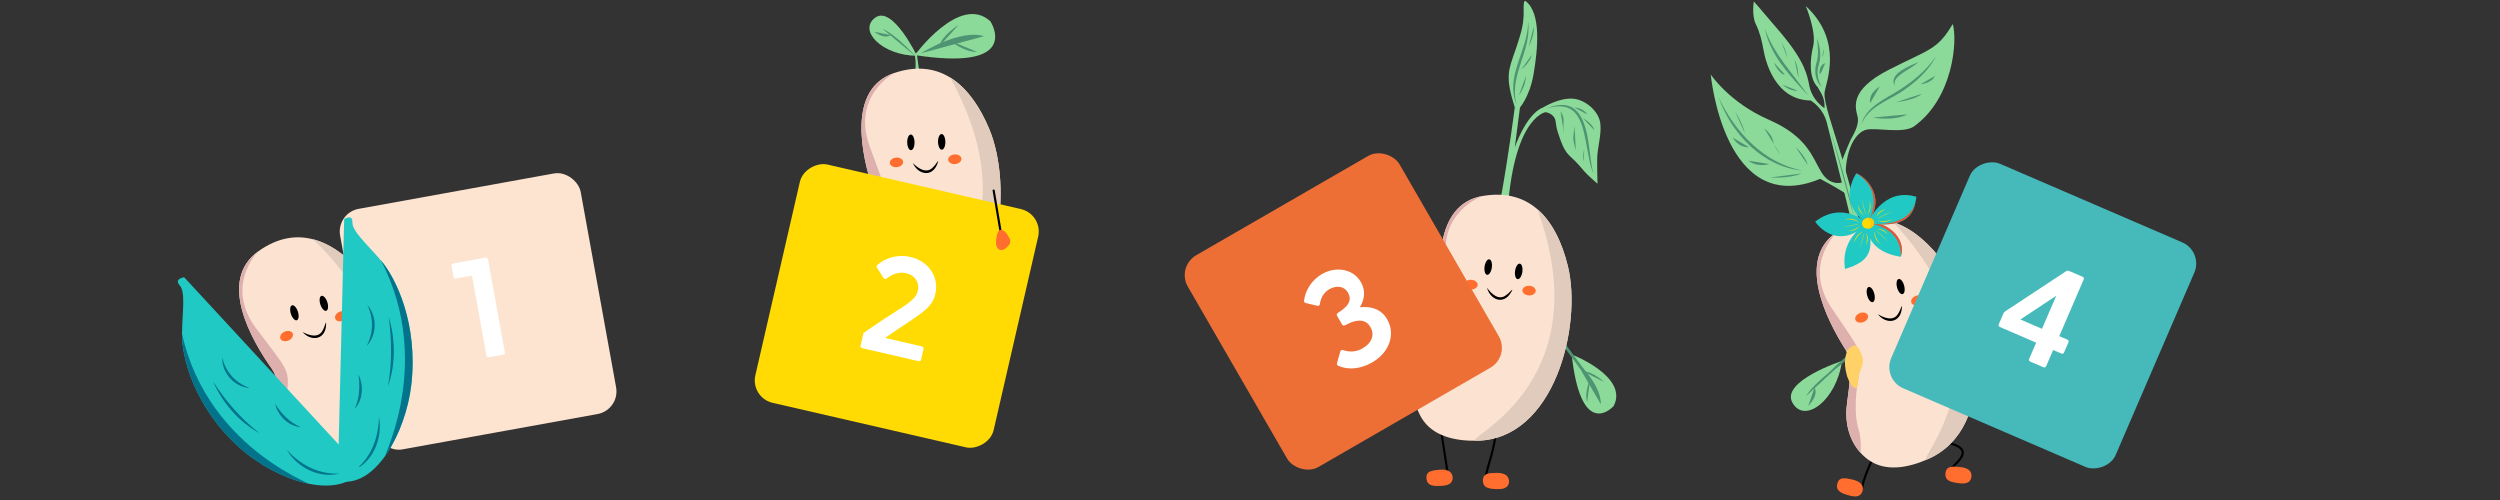 <?xml version="1.0" encoding="UTF-8"?>
<svg xmlns="http://www.w3.org/2000/svg" id="Calque_1" viewBox="0 0 300 60">
  <rect x="0" y="0" width="300" height="60" fill="#333333" stroke="none"/>
  <defs>
    <style>.cls-1{stroke:#000;stroke-width:.26px;}.cls-1,.cls-2{fill:none;stroke-linecap:round;stroke-miterlimit:10;}.cls-3{fill:#e0cbbc;}.cls-4{fill:#fbc510;}.cls-5{fill:#ffd166;}.cls-6{fill:#fce3d1;}.cls-7{fill:#ddb0ae;}.cls-8{fill:#ffd900;}.cls-9{fill:#ff6e2e;}.cls-10{fill:#46babb;}.cls-11{fill:#ea5233;}.cls-12{fill:#21c9c4;}.cls-13{fill:#fff;}.cls-2{stroke:#4f9472;stroke-width:.33px;}.cls-14{fill:#ed6f36;}.cls-15{fill:#ffdb03;}.cls-16{fill:#03738c;}.cls-17{fill:#8bda99;}.cls-18{fill:#fde4d1;}.cls-19{fill:#02748d;}.cls-20{fill:#4f9472;}</style>
  </defs>
  <path class="cls-17" d="M178.6,30.41s.53-1.5,1.46-6.46c.93-4.96,1.71-11.05,1.71-11.05l.64-.12-.63,4.9s1.25-3.74,3.21-4.71c1.13-.19.74.41.74.41,0,0-3.96.15-4.81,11.81l-.74,4.92-1.59.3Z"></path>
  <path class="cls-17" d="M182.27,13.05s1.27-1.31,1.76-4.17.97-7.31-.97-8.76c-.35-.13-.17,1.3-.24,1.98s-.05,1.24-.94,3.82-1.28,3.22-.11,6.97l.49.15Z"></path>
  <path class="cls-17" d="M184.35,13.42c.05.03.77-.5.88-.56.35-.2.72-.39,1.1-.54.75-.31,1.58-.53,2.4-.48,1.47.09,3.14,1.48,3.31,2.98.16,1.43-.37,2.87-.38,4.31,0,.97.01,1.95.04,2.92,0,0-1.19-1.02-1.64-1.55-.32-.37-.63-.76-.97-1.1-.38-.37-.8-.71-1.12-1.14-.36-.49-.57-1.07-.78-1.65-.19-.54-.38-1.08-.46-1.64-.04-.26-.05-.53-.16-.76-.22-.47-.87-.83-1.38-.73-.53.1-.84-.06-.84-.06Z"></path>
  <path class="cls-20" d="M182.01,12.6c-1.49-3.39,1.38-6.58,1.36-9.97.48,3.44-2.39,6.52-1.36,9.97h0Z"></path>
  <path class="cls-20" d="M184.05,3.18s.15.91-.6,2.41"></path>
  <path class="cls-20" d="M183.81,6.6s-.08.76-1.27,1.75"></path>
  <path class="cls-20" d="M183.12,9.1s0,1.21-.85,2.33"></path>
  <path class="cls-20" d="M185.51,13.05c4.04-1.72,4.84,1.74,5.23,4.92.16.96.18,1.94.49,2.86-.44-.88-.53-1.88-.74-2.82-.56-3.06-.96-6.21-4.98-4.97h0Z"></path>
  <path class="cls-20" d="M189.97,14.2s1.12.58,1.36,1.43"></path>
  <path class="cls-20" d="M188.92,12.9s1.06.02,1.56.84"></path>
  <path class="cls-20" d="M187.27,13.37s.43.55.36,1.2.05,1.55.05,1.55"></path>
  <path class="cls-20" d="M188.94,15.1s-.09.79-.14,1.34.3,1.59.3,1.59"></path>
  <path class="cls-20" d="M190.11,17.9s-.24.84-.08,1.46"></path>
  <path class="cls-17" d="M188.6,42.53s6.88,2.65,5.04,6.19c-.62.68-3.99,3.48-5.04-6.19Z"></path>
  <path class="cls-20" d="M188.91,43.04s3.28,3.02,3.19,5.47"></path>
  <path class="cls-20" d="M190.82,45.5s-.73,1.51-.36,2.75"></path>
  <path class="cls-20" d="M192.51,45.85s-1.39-1.31-2.48-1.26"></path>
  <path class="cls-2" d="M186.79,40.12c.97,1.32,1.94,2.64,2.91,3.96"></path>
  <path class="cls-17" d="M172.37,38.03s-7.78-.65-7.43,2.31c.35,2.97,5.04,1.74,7.43-2.31Z"></path>
  <path class="cls-20" d="M172.27,38.25s-3.9.78-5.52,1.99"></path>
  <path class="cls-20" d="M168.08,39.71s.27.91-1.56,1.73"></path>
  <path class="cls-20" d="M174.81,37.37c-1.49.7-3.06,1.19-4.69,1.47,1.49-.7,3.06-1.19,4.69-1.47h0Z"></path>
  <path class="cls-1" d="M172.63,49.75l1.24,7.97"></path>
  <path class="cls-1" d="M179.52,51.55c-.16,2.47-.91,3.84-1.38,6.27"></path>
  <path class="cls-9" d="M172.15,56.44c-.36.05-.76.16-.91.48-.06.13-.07.27-.07.41,0,.23.06.48.21.65.21.25.57.31.9.33.32.02.63,0,.95-.03.32-.04.65-.11.87-.34.18-.19.25-.48.21-.75-.18-1.01-1.37-.87-2.15-.76Z"></path>
  <path class="cls-9" d="M179,56.77c-.36.02-.77.1-.95.41-.07.12-.09.26-.1.4-.01.23.02.48.16.67.19.26.55.35.87.4.31.04.63.06.94.04.32-.01.66-.06.9-.28.2-.18.29-.46.26-.73-.11-1.02-1.31-.97-2.09-.91Z"></path>
  <path class="cls-6" d="M173.24,37.02c-.75-4.43-1.22-12.48,4.66-13.5,5.94-1.03,8.95,3.13,10.24,8.42,1.74,7.11-1.59,20.81-10.92,20.95-2.47.04-5.31-.48-6.66-2.78-1.23-2.08-1.04-4.59.05-6.67.83-1.59,2.95-4.52,2.63-6.42Z"></path>
  <path class="cls-3" d="M184.46,25.08c1.83,1.56,3,4.05,3.69,6.85,1.74,7.11-1.59,20.81-10.92,20.95-2.47.04,15.14-6.28,7.24-27.8Z"></path>
  <path class="cls-7" d="M170.07,49.06c-.65-1.84-.37-3.88.54-5.62.83-1.59,2.95-4.52,2.63-6.42-.75-4.43-1.22-12.48,4.66-13.5,0,0-5.46,1.9-4.26,8.18,1.21,6.28,1.55,6.19-.23,8.86-1.78,2.67-2.4,4.82-2.47,5.84s-.87,2.66-.87,2.66Z"></path>
  <path class="cls-5" d="M174.52,36.94c.18.17.23.43.25.68.04.49.03,1-.17,1.45-.23.5-.73.86-1.05,1.29-.38.5-.47,1.04-.95,1.36-.18-.1-.42-.58-.43-.79,0-.33-.04-.76-.01-.97.27-2.14,1.04-2.44,1.17-2.84.01-.03.92-.44,1.2-.19Z"></path>
  <ellipse cx="178.59" cy="32.05" rx=".94" ry=".44" transform="translate(121.69 204.34) rotate(-81.9)"></ellipse>
  <ellipse cx="182.26" cy="32.57" rx=".94" ry=".44" transform="translate(124.32 208.42) rotate(-81.9)"></ellipse>
  <path d="M178.45,34.54c.54.76,1.44,1.59,2.33.84.35-.22,1.04-1.12.5-.22-.89,1.43-2.45.83-2.84-.63h0Z"></path>
  <ellipse class="cls-9" cx="183.49" cy="34.87" rx=".58" ry=".8" transform="translate(139 216.27) rotate(-86.98)"></ellipse>
  <ellipse class="cls-9" cx="176.52" cy="34.15" rx=".58" ry=".8" transform="translate(133.12 208.63) rotate(-86.98)"></ellipse>
  <path class="cls-17" d="M110.03,6.69s-2.94-6.12-5.02-4.56.91,4.55,5.02,4.56Z"></path>
  <path class="cls-17" d="M109.15,10.35s1.03-1.19.64-3.71c.28-.34.21-.4.21-.4,0,0,.35,3.35.75,4l-1.6.11Z"></path>
  <path class="cls-17" d="M109.78,6.61s5.4-7.4,9.06-4.06c.62.97,2.89,5.91-9.06,4.06Z"></path>
  <path class="cls-20" d="M109.82,6.71s-2.31-2.58-3.93-3.26"></path>
  <path class="cls-20" d="M106.87,4.21s-.56.61-1.99-.41"></path>
  <path class="cls-20" d="M110.5,6.4s4.68-2.96,7.59-2.06"></path>
  <path class="cls-20" d="M114.07,4.91s1.58,1.36,3.19,1.32"></path>
  <path class="cls-20" d="M115.03,2.99s-2.02,1.25-2.32,2.57"></path>
  <path class="cls-1" d="M105.47,23.78l-3.96,2.91"></path>
  <path class="cls-9" d="M101.19,28.07c-.15.17-.34.33-.56.35-.13.01-.27-.02-.4-.06-.2-.06-.41-.13-.57-.27s-.28-.34-.26-.55c.02-.26.23-.46.46-.59.3-.18,1.37-.6,1.69-.31.35.33-.12,1.16-.35,1.42Z"></path>
  <path class="cls-1" d="M107.77,35.7l-.29,8.07"></path>
  <path class="cls-1" d="M113.27,36.21c.23,2.46.3,4.94.21,7.41"></path>
  <path class="cls-9" d="M106.02,42.18c-.36-.02-.77.01-.99.3-.08.11-.12.25-.15.39-.04.23-.04.48.08.68.16.29.5.42.82.5.31.08.62.13.93.15.32.03.66.02.92-.17.22-.16.34-.43.34-.69.01-1.03-1.18-1.11-1.96-1.15Z"></path>
  <path class="cls-9" d="M114.17,42.45c-.35.08-.74.22-.87.56-.05.13-.05.27-.04.41.02.23.1.47.26.63.23.23.6.26.92.25.32,0,.63-.04.94-.11.31-.06.64-.16.84-.41.17-.21.21-.5.14-.76-.27-.99-1.44-.75-2.2-.58Z"></path>
  <path class="cls-6" d="M104.79,22.84c-1.43-4.26-3.16-12.14,2.49-14.07,5.7-1.94,9.33,1.69,11.43,6.71,2.83,6.75,1.69,20.8-7.51,22.4-2.43.42-5.31.36-7.01-1.71-1.54-1.86-1.75-4.37-1-6.59.57-1.7,2.21-4.93,1.59-6.75Z"></path>
  <path class="cls-3" d="M114,9.29c2.05,1.26,3.6,3.53,4.71,6.19,2.83,6.75,1.69,20.8-7.51,22.4-2.43.42,13.97-8.57,2.8-28.59Z"></path>
  <path class="cls-7" d="M103.55,35.23c-.93-1.72-.98-3.78-.35-5.63.57-1.7,2.21-4.93,1.59-6.75-1.43-4.26-3.16-12.14,2.49-14.07,0,0-5.1,2.73-2.93,8.75s2.5,5.87,1.16,8.79c-1.34,2.91-1.62,5.13-1.53,6.15s-.44,2.76-.44,2.76Z"></path>
  <path class="cls-5" d="M106.04,22.56c.21.14.29.39.35.63.12.48.19.98.06,1.46-.15.53-.59.97-.84,1.44-.29.56-.31,1.1-.72,1.5-.2-.07-.51-.5-.54-.71-.06-.32-.16-.75-.16-.96-.07-2.16.64-2.57.71-2.99,0-.03.84-.58,1.16-.37Z"></path>
  <ellipse cx="109.3" cy="17.09" rx=".44" ry=".94" transform="translate(-.25 1.71) rotate(-.9)"></ellipse>
  <ellipse cx="113" cy="17.03" rx=".44" ry=".94" transform="translate(-.25 1.77) rotate(-.9)"></ellipse>
  <path d="M109.55,19.57c.65.67,1.67,1.34,2.44.47.31-.27.85-1.26.46-.29-.65,1.55-2.29,1.2-2.9-.17h0Z"></path>
  <ellipse class="cls-9" cx="114.58" cy="19.11" rx=".8" ry=".58" transform="translate(-1.37 12.04) rotate(-5.98)"></ellipse>
  <ellipse class="cls-9" cx="107.58" cy="19.49" rx=".8" ry=".58" transform="translate(-1.45 11.31) rotate(-5.98)"></ellipse>
  <path class="cls-17" d="M221.21,21.85s-1.5.64-2.61-1.13-1.63-4.3-6.36-6.36c-4.73-2.06-6.95-5.42-6.95-5.42,0,0,1.59,17.33,13.13,12.52,1.67.88,3.08,1.77,3.08,1.77l-.29-1.39Z"></path>
  <path class="cls-20" d="M206.23,11.68c1.97,4.17,5.45,7.93,10.14,8.8-4.81-.41-8.6-4.43-10.14-8.8h0Z"></path>
  <path class="cls-20" d="M208.22,13.42s.91,1.37,1.17,2.58"></path>
  <path class="cls-20" d="M211.71,15.4s.88.67,1.05,1.49.91,1.7.91,1.7"></path>
  <path class="cls-20" d="M215.48,17.66s1.18,1.05,1.45,2.15"></path>
  <path class="cls-20" d="M207.94,16.52s.59,1.21,1.95,1.15"></path>
  <path class="cls-20" d="M209.81,19.28s.92.85,2.53.4"></path>
  <path class="cls-20" d="M212.42,21.3s2.37.14,3.76-.48"></path>
  <path class="cls-17" d="M210.46.18s-.28,1.65.23,2.7.74,2.05.94,3.16,1.28,5.97,5.66,6.02c.27.2,1.5.95,1.94,2.71s4.4,17.26,4.24,17.93c.87-.48.98-1.02.98-1.02,0,0-2.36-9.23-3.45-12.86-1.09-3.63-2.19-6.63-2.05-7.74s2.33-6.12-2.26-10.36c0,0,1.31,3.1.89,4.82s-.5,3.85.53,4.9l.4.7s.54.82.42,1.84c-.82-.57-1.57-1.49-1.81-2.67s-.44-2.84-3.49-6.44-3.17-3.69-3.17-3.69Z"></path>
  <path class="cls-17" d="M221.02,19.33s.83-2.1,1.06-2.56,1.06-1.7.84-2.73-1.18-3.17,3.76-5.68c4.93-2.51,5.78-2.35,7.65-5.48.58,1.88.11,8.92-4.71,12.33-1.38.84-4.47.08-5.64.35s-2.47,2.03-2.52,5.53c-.31-1.12-.44-1.76-.44-1.76Z"></path>
  <path class="cls-20" d="M223.35,14.99c.5-2.13,2.8-3.07,4.46-4.12,1.73-1.09,3.36-2.41,4.51-4.13-.94,1.87-2.61,3.28-4.34,4.4-1.72,1.06-3.87,1.81-4.63,3.84h0Z"></path>
  <path class="cls-20" d="M230.49,10.1s1.28-.08,1.72-.99"></path>
  <path class="cls-20" d="M227.57,12.26s2.28-.25,3.02-1"></path>
  <path class="cls-20" d="M224.72,14.11s2.51.48,4.19-.39"></path>
  <path class="cls-20" d="M218.04,4.59c.36.96.54,2.05.25,3.05-.32.99-.19,1.95.34,2.84-.78-.73-.97-1.93-.66-2.92.31-.98.16-1.97.07-2.97h0Z"></path>
  <path class="cls-20" d="M218.38,8.94c-.13-.51.08-1.22.65-1.36-.25.49-.32.9-.65,1.36h0Z"></path>
  <path class="cls-20" d="M218.65,6.84s.24-.27.23-1.01"></path>
  <path class="cls-20" d="M211.78,3.41c1.06,3.12,3.4,5.41,5.2,8.08-2.15-2.4-4.56-4.81-5.2-8.08h0Z"></path>
  <path class="cls-20" d="M215.34,7.12s.48.87.46,2.2"></path>
  <path class="cls-20" d="M213.82,5.17s.48.72.66,1.75"></path>
  <path class="cls-20" d="M212.85,7.49s.64,1.46,1.34,1.46"></path>
  <path class="cls-20" d="M213.89,10.17s.95.84,1.81.7"></path>
  <path class="cls-20" d="M219.69,15.75s1.93,6.09,2.54,9.19,1.72,6.51,1.72,6.51"></path>
  <path class="cls-20" d="M224.43,12.35s-.36-1,1.15-1.98"></path>
  <path class="cls-20" d="M227.43,10.36c-1-1.44,1.77-2.47,2.77-2.91-.8.76-1.9,1.13-2.62,1.94-.21.26-.32.62-.15.97h0Z"></path>
  <path class="cls-17" d="M237.73,41.12s7.37-.24,7.06,3.73c-.31.87-2.32,4.76-7.06-3.73Z"></path>
  <path class="cls-20" d="M238.22,41.47s4.19,1.5,5.07,3.79"></path>
  <path class="cls-20" d="M240.94,42.99s-.08,1.68.74,2.68"></path>
  <path class="cls-20" d="M242.63,42.65s-1.79-.66-2.78-.19"></path>
  <path class="cls-2" d="M235.13,39.61l4.22,2.51"></path>
  <path class="cls-17" d="M221.04,43.31s-7.42,2.43-5.94,5.03,5.32-.36,5.94-5.03Z"></path>
  <path class="cls-20" d="M221.03,43.55s-3.28,2.24-4.31,3.99"></path>
  <path class="cls-20" d="M217.74,46.53s.61.73-.76,2.2"></path>
  <path class="cls-20" d="M223.03,41.75c-1.1,1.23-2.35,2.29-3.74,3.18,1.1-1.23,2.35-2.29,3.74-3.18h0Z"></path>
  <path class="cls-1" d="M225.88,51.06c-.55,3.4-2.1,5.44-2.43,7.47"></path>
  <path class="cls-1" d="M232.96,52.95c4.28.79,2.17,2.18,1.08,3.39"></path>
  <path class="cls-9" d="M221.71,57.43c-.35-.06-.77-.08-1.02.18-.1.1-.15.23-.19.37-.07.22-.09.47,0,.68.13.3.45.47.75.59.29.11.6.2.91.27.31.06.66.1.94-.06.23-.13.39-.38.43-.65.14-1.02-1.04-1.25-1.81-1.38Z"></path>
  <path class="cls-9" d="M234.59,56c-.36-.01-.77.02-.98.32-.08.11-.12.25-.14.39-.04.23-.03.48.09.68.17.28.51.41.83.48.31.07.62.12.94.14.32.02.66,0,.92-.19.21-.16.33-.43.33-.7,0-1.03-1.2-1.09-1.98-1.12Z"></path>
  <path class="cls-6" d="M221.51,42.03c-2.42-3.79-6-11.02-.98-14.25,5.07-3.26,9.46-.61,12.71,3.76,4.37,5.87,6.66,19.78-1.88,23.55-2.26,1-5.07,1.63-7.22.04-1.94-1.44-2.75-3.82-2.56-6.16.15-1.79.95-5.31-.08-6.94Z"></path>
  <path class="cls-3" d="M227.18,26.66c2.3.72,4.34,2.56,6.07,4.87,4.37,5.87,6.66,19.78-1.88,23.55-2.26,1,11.49-11.69-4.19-28.42Z"></path>
  <path class="cls-7" d="M223.29,54.35c-1.32-1.44-1.86-3.43-1.7-5.38.15-1.79.95-5.31-.08-6.94-2.42-3.79-6-11.02-.98-14.25,0,0-4.29,3.88-.73,9.19s3.84,5.1,3.24,8.25c-.6,3.15-.33,5.37,0,6.34s.24,2.79.24,2.79Z"></path>
  <path class="cls-5" d="M222.65,41.45c.23.08.38.31.49.53.23.44.42.91.41,1.4-.02.55-.34,1.08-.47,1.6-.15.61-.03,1.14-.34,1.63-.21-.02-.61-.36-.7-.56-.13-.3-.33-.69-.39-.89-.58-2.08,0-2.65-.03-3.07,0-.03.68-.76,1.03-.64Z"></path>
  <ellipse cx="224.49" cy="35.36" rx=".44" ry=".94" transform="translate(-1.56 58.78) rotate(-14.87)"></ellipse>
  <ellipse cx="228.07" cy="34.41" rx=".44" ry=".94" transform="translate(-1.19 59.66) rotate(-14.87)"></ellipse>
  <path d="M225.34,37.7c.79.49,1.95.9,2.48-.13.24-.34.52-1.43.38-.4-.26,1.66-1.94,1.72-2.86.53h0Z"></path>
  <ellipse class="cls-9" cx="230.11" cy="36.05" rx=".8" ry=".58" transform="translate(1.51 80.67) rotate(-19.95)"></ellipse>
  <ellipse class="cls-9" cx="223.4" cy="38.11" rx=".8" ry=".58" transform="translate(.4 78.51) rotate(-19.95)"></ellipse>
  <path class="cls-12" d="M224.11,26.79s-.66,3.26,3.98,4.03c.79-2.4-2-4.44-3.98-4.03Z"></path>
  <path class="cls-11" d="M224.11,26.79s4.08.24,3.98,4.03c.79-2.4-2-4.44-3.98-4.03Z"></path>
  <path class="cls-12" d="M224.11,26.79s-3.74-1.92-1.37-5.98c.64.13,3.89,2.5,1.37,5.98Z"></path>
  <path class="cls-11" d="M222.74,20.8c.64.13,3.89,2.5,1.37,5.98,0,0,2.34-3.7-1.37-5.98Z"></path>
  <path class="cls-12" d="M224.11,26.79s1.8-4.41,5.86-3.17c-.23,1.36-.44,3.98-5.86,3.17Z"></path>
  <path class="cls-11" d="M229.97,23.61c-.23,1.36-.44,3.98-5.86,3.17,0,0,5.4.95,5.86-3.17Z"></path>
  <path class="cls-12" d="M224.11,26.79s-2.94-2.78-6.29-.19c.87,1.21,3.23,3.15,6.29.19Z"></path>
  <path class="cls-12" d="M224.11,26.79s-3.31,1.6-2.71,5.49c3-.91,3.54-2.19,2.71-5.49Z"></path>
  <ellipse class="cls-8" cx="224.17" cy="26.79" rx=".73" ry=".65" transform="translate(.16 54.91) rotate(-13.97)"></ellipse>
  <path class="cls-8" d="M224.11,25.81c.27-.54.33-1.14.22-1.73.23.56.16,1.25-.22,1.73,0,0,.39-.47,0,0Z"></path>
  <path class="cls-8" d="M222.96,24.62c.17.45.34.92.75,1.2-.48-.17-.71-.73-.75-1.2h0Z"></path>
  <path class="cls-8" d="M223.35,23.74s.36,1.66.59,2.06"></path>
  <path class="cls-8" d="M223.13,26.71c-.51-.32-1.1-.44-1.7-.39.58-.17,1.26-.04,1.7.39,0,0-.43-.43,0,0Z"></path>
  <path class="cls-8" d="M221.84,27.74c.47-.12.95-.25,1.27-.63-.21.46-.8.64-1.27.63h0Z"></path>
  <path class="cls-8" d="M220.99,27.26s1.68-.2,2.1-.39"></path>
  <path class="cls-8" d="M223.58,27.78c-.51.31-.88.8-1.1,1.35.1-.59.52-1.15,1.1-1.35,0,0-.58.2,0,0Z"></path>
  <path class="cls-8" d="M223.93,29.39c.1-.47.19-.96,0-1.41.32.39.22.99,0,1.41h0Z"></path>
  <path class="cls-8" d="M223.13,29.94s.56-1.6.58-2.06"></path>
  <path class="cls-8" d="M224.93,27.72c.05.6.33,1.14.73,1.58-.49-.35-.81-.98-.73-1.58,0,0-.08.61,0,0Z"></path>
  <path class="cls-8" d="M226.53,28.11c-.38-.3-.78-.6-1.27-.62.49-.11.99.24,1.27.62h0Z"></path>
  <path class="cls-8" d="M226.67,29.07s-1.19-1.21-1.6-1.43"></path>
  <path class="cls-8" d="M225.3,26.44c.58.17,1.18.1,1.74-.11-.5.33-1.2.4-1.74.11,0,0,.54.29,0,0Z"></path>
  <path class="cls-8" d="M226.24,25.08c-.41.25-.84.51-1.04.96.07-.5.58-.84,1.04-.96h0Z"></path>
  <path class="cls-8" d="M227.18,25.3s-1.56.67-1.91.97"></path>
  <path class="cls-4" d="M224.88,26.61c.09.35-.16.71-.55.81s.89-.69-.32-1.27c.39-.1.78.11.87.46Z"></path>
  <rect class="cls-18" x="42.7" y="22.7" width="29.34" height="29.34" rx="2.76" ry="2.76" transform="translate(-5.74 10.83) rotate(-10.27)"></rect>
  <rect class="cls-15" x="92.95" y="22.04" width="29.34" height="29.34" rx="2.76" ry="2.76" transform="translate(47.7 133.36) rotate(-77.04)"></rect>
  <rect class="cls-14" x="146.53" y="22.7" width="29.34" height="29.34" rx="2.76" ry="2.76" transform="translate(2.91 85.61) rotate(-30)"></rect>
  <rect class="cls-10" x="230.45" y="23.16" width="29.34" height="29.34" rx="2.76" ry="2.76" transform="translate(113.32 247.94) rotate(-66.67)"></rect>
  <path class="cls-1" d="M119.24,22.87c.27,1.61.55,3.23.82,4.84"></path>
  <path class="cls-9" d="M121.13,28.55c.09.21.14.45.06.66-.05.13-.14.23-.23.33-.14.15-.3.3-.5.39s-.43.1-.61-.01c-.22-.14-.31-.42-.33-.68-.02-.35.08-1.49.48-1.64.45-.17.98.63,1.11.95Z"></path>
  <path class="cls-6" d="M32.69,44.35c-2.61-3.66-6.55-10.7-1.71-14.18,4.89-3.52,9.42-1.09,12.89,3.1,4.67,5.64,7.66,19.41-.67,23.62-2.2,1.11-4.98,1.89-7.21.41-2.01-1.34-2.94-3.68-2.87-6.02.06-1.79.68-5.36-.44-6.92Z"></path>
  <path class="cls-3" d="M37.57,28.71c2.33.61,4.47,2.33,6.31,4.56,4.67,5.64,7.66,19.41-.67,23.62-2.2,1.11,10.87-12.27-5.64-28.17Z"></path>
  <path class="cls-7" d="M35.1,56.56c-1.39-1.37-2.03-3.33-1.97-5.29.06-1.79.68-5.36-.44-6.92-2.61-3.66-6.55-10.7-1.71-14.18,0,0-4.08,4.1-.25,9.22,3.83,5.12,4.1,4.89,3.66,8.07s-.06,5.38.33,6.33.38,2.77.38,2.77Z"></path>
  <ellipse cx="35.33" cy="37.54" rx=".44" ry=".94" transform="translate(-9.79 12.6) rotate(-17.81)"></ellipse>
  <ellipse cx="38.86" cy="36.4" rx=".44" ry=".94" transform="translate(-9.27 13.63) rotate(-17.81)"></ellipse>
  <path d="M36.29,39.83c.82.45,1.99.8,2.47-.26.22-.35.44-1.46.36-.42-.18,1.67-1.85,1.82-2.82.68h0Z"></path>
  <ellipse class="cls-9" cx="40.97" cy="37.94" rx=".8" ry=".58" transform="translate(-11.53 18.93) rotate(-22.89)"></ellipse>
  <ellipse class="cls-9" cx="34.39" cy="40.33" rx=".8" ry=".58" transform="translate(-12.98 16.55) rotate(-22.89)"></ellipse>
  <path class="cls-12" d="M40.53,57.7l.77-31.4s1.01-.69.99.38,1.67,2.53,3.42,4.57,4.51,7.56,3.64,14.99c-.66,5.61-4.3,12.52-8.81,11.46Z"></path>
  <path class="cls-19" d="M46.65,38.02c.81,2.69.85,5.71-.1,8.36.51-2.77.46-5.57.1-8.36h0Z"></path>
  <path class="cls-19" d="M45.47,50.01c.45,2.36-.54,5.14-2.74,6.29,1.89-1.53,2.71-3.9,2.74-6.29h0Z"></path>
  <path class="cls-19" d="M43.01,44.94c.65,1.27.56,3.04-.44,4.1.59-1.3.64-2.69.44-4.1h0Z"></path>
  <path class="cls-19" d="M44.07,36.6c1.21,1.33,1.19,3.6-.07,4.9.83-1.57.85-3.31.07-4.9h0Z"></path>
  <path class="cls-16" d="M45.71,31.25c1.75,2.04,4.51,7.56,3.64,14.99-.33,2.78-1.39,5.89-2.92,8.18s6.11-10.1-.72-23.17Z"></path>
  <path class="cls-12" d="M43.43,56.36l-21.33-23.09s-1.26.17-.54.97.33,3.05.28,5.78,1.39,8.78,6.99,13.77c4.23,3.77,11.7,6.47,14.6,2.57Z"></path>
  <path class="cls-19" d="M25.56,45.77c1.54,2.36,3.36,4.51,5.6,6.22-2.49-1.34-4.46-3.65-5.6-6.22h0Z"></path>
  <path class="cls-19" d="M34.41,53.97c1.62,1.82,3.88,3,6.34,2.85-2.43.64-5.11-.72-6.34-2.85h0Z"></path>
  <path class="cls-19" d="M33.02,48.47c.77,1.21,1.73,2.22,3.06,2.78-1.47-.1-2.74-1.38-3.06-2.78h0Z"></path>
  <path class="cls-19" d="M26.68,42.92c.41,1.74,1.6,3.04,3.29,3.64-1.83-.1-3.38-1.82-3.29-3.64h0Z"></path>
  <path class="cls-16" d="M21.84,40.03c-.05,2.73,1.39,8.78,6.99,13.77,2.1,1.87,4.99,3.47,7.73,4.14s-11.54-3.4-14.72-17.91Z"></path>
  <path class="cls-13" d="M58.56,31.12l2.02,11.15c.03.15-.06.27-.2.29l-1.7.31c-.15.03-.27-.05-.3-.2l-1.74-9.6-1.91.35c-.15.03-.27-.05-.3-.2l-.24-1.3c-.03-.15.05-.27.2-.3l3.86-.7c.15-.03.27.05.3.2Z"></path>
  <path class="cls-13" d="M110.83,41.86l-.3,1.29c-.03.15-.16.22-.3.19l-6.77-1.56c-.15-.03-.22-.16-.19-.3l.35-1.53,2.32-1.57c2.64-1.75,3.93-2.3,4.2-3.49.24-1.02-.37-1.87-1.37-2.1-.94-.22-1.81.17-2.38.63-.15.12-.28.07-.37-.07l-.78-1.22c-.08-.12-.05-.25.06-.35.89-.78,2.35-1.32,3.96-.94,2.19.5,3.45,2.41,2.98,4.45-.4,1.75-2.04,2.53-4.57,4.26l-1.46,1,4.42,1.02c.15.03.22.16.19.3Z"></path>
  <path class="cls-13" d="M166.47,38.34c.98,1.7.34,3.9-1.81,5.15-1.36.79-2.87.94-4.06.41-.13-.06-.2-.18-.16-.32l.39-1.38c.04-.16.15-.24.32-.19.75.25,1.54.26,2.36-.21,1.16-.67,1.46-1.66.94-2.56-.48-.83-1.41-1.1-3.05-.21-.15.08-.27.04-.35-.09l-.6-1.04c-.08-.13-.05-.26.11-.36,1.54-.95,1.59-1.74,1.21-2.4-.52-.91-1.51-.86-2.24-.44-.63.36-1.04,1.01-1.15,1.8-.03.19-.16.23-.32.19l-1.38-.33c-.14-.04-.22-.15-.19-.3.15-1.26.95-2.48,2.14-3.17,1.68-.97,3.75-.64,4.68.97.56.97.48,1.99-.12,3.01,1.32-.15,2.57.22,3.28,1.46Z"></path>
  <path class="cls-13" d="M248.21,41.09l-.52,1.2c-.06.14-.19.19-.33.13l-.98-.42-.84,1.94c-.06.14-.19.19-.33.13l-1.58-.68c-.14-.06-.19-.19-.13-.33l.84-1.94-4.36-1.88c-.14-.06-.19-.19-.13-.33l.55-1.27c.05-.11.1-.18.2-.26l7.33-4.83c.12-.08.22-.09.35-.04l1.63.7c.14.06.19.19.13.33l-2.93,6.8.98.42c.14.06.19.19.13.33ZM246.76,35.48l-4.31,2.86,2.59,1.12,1.71-3.97Z"></path>
</svg>
